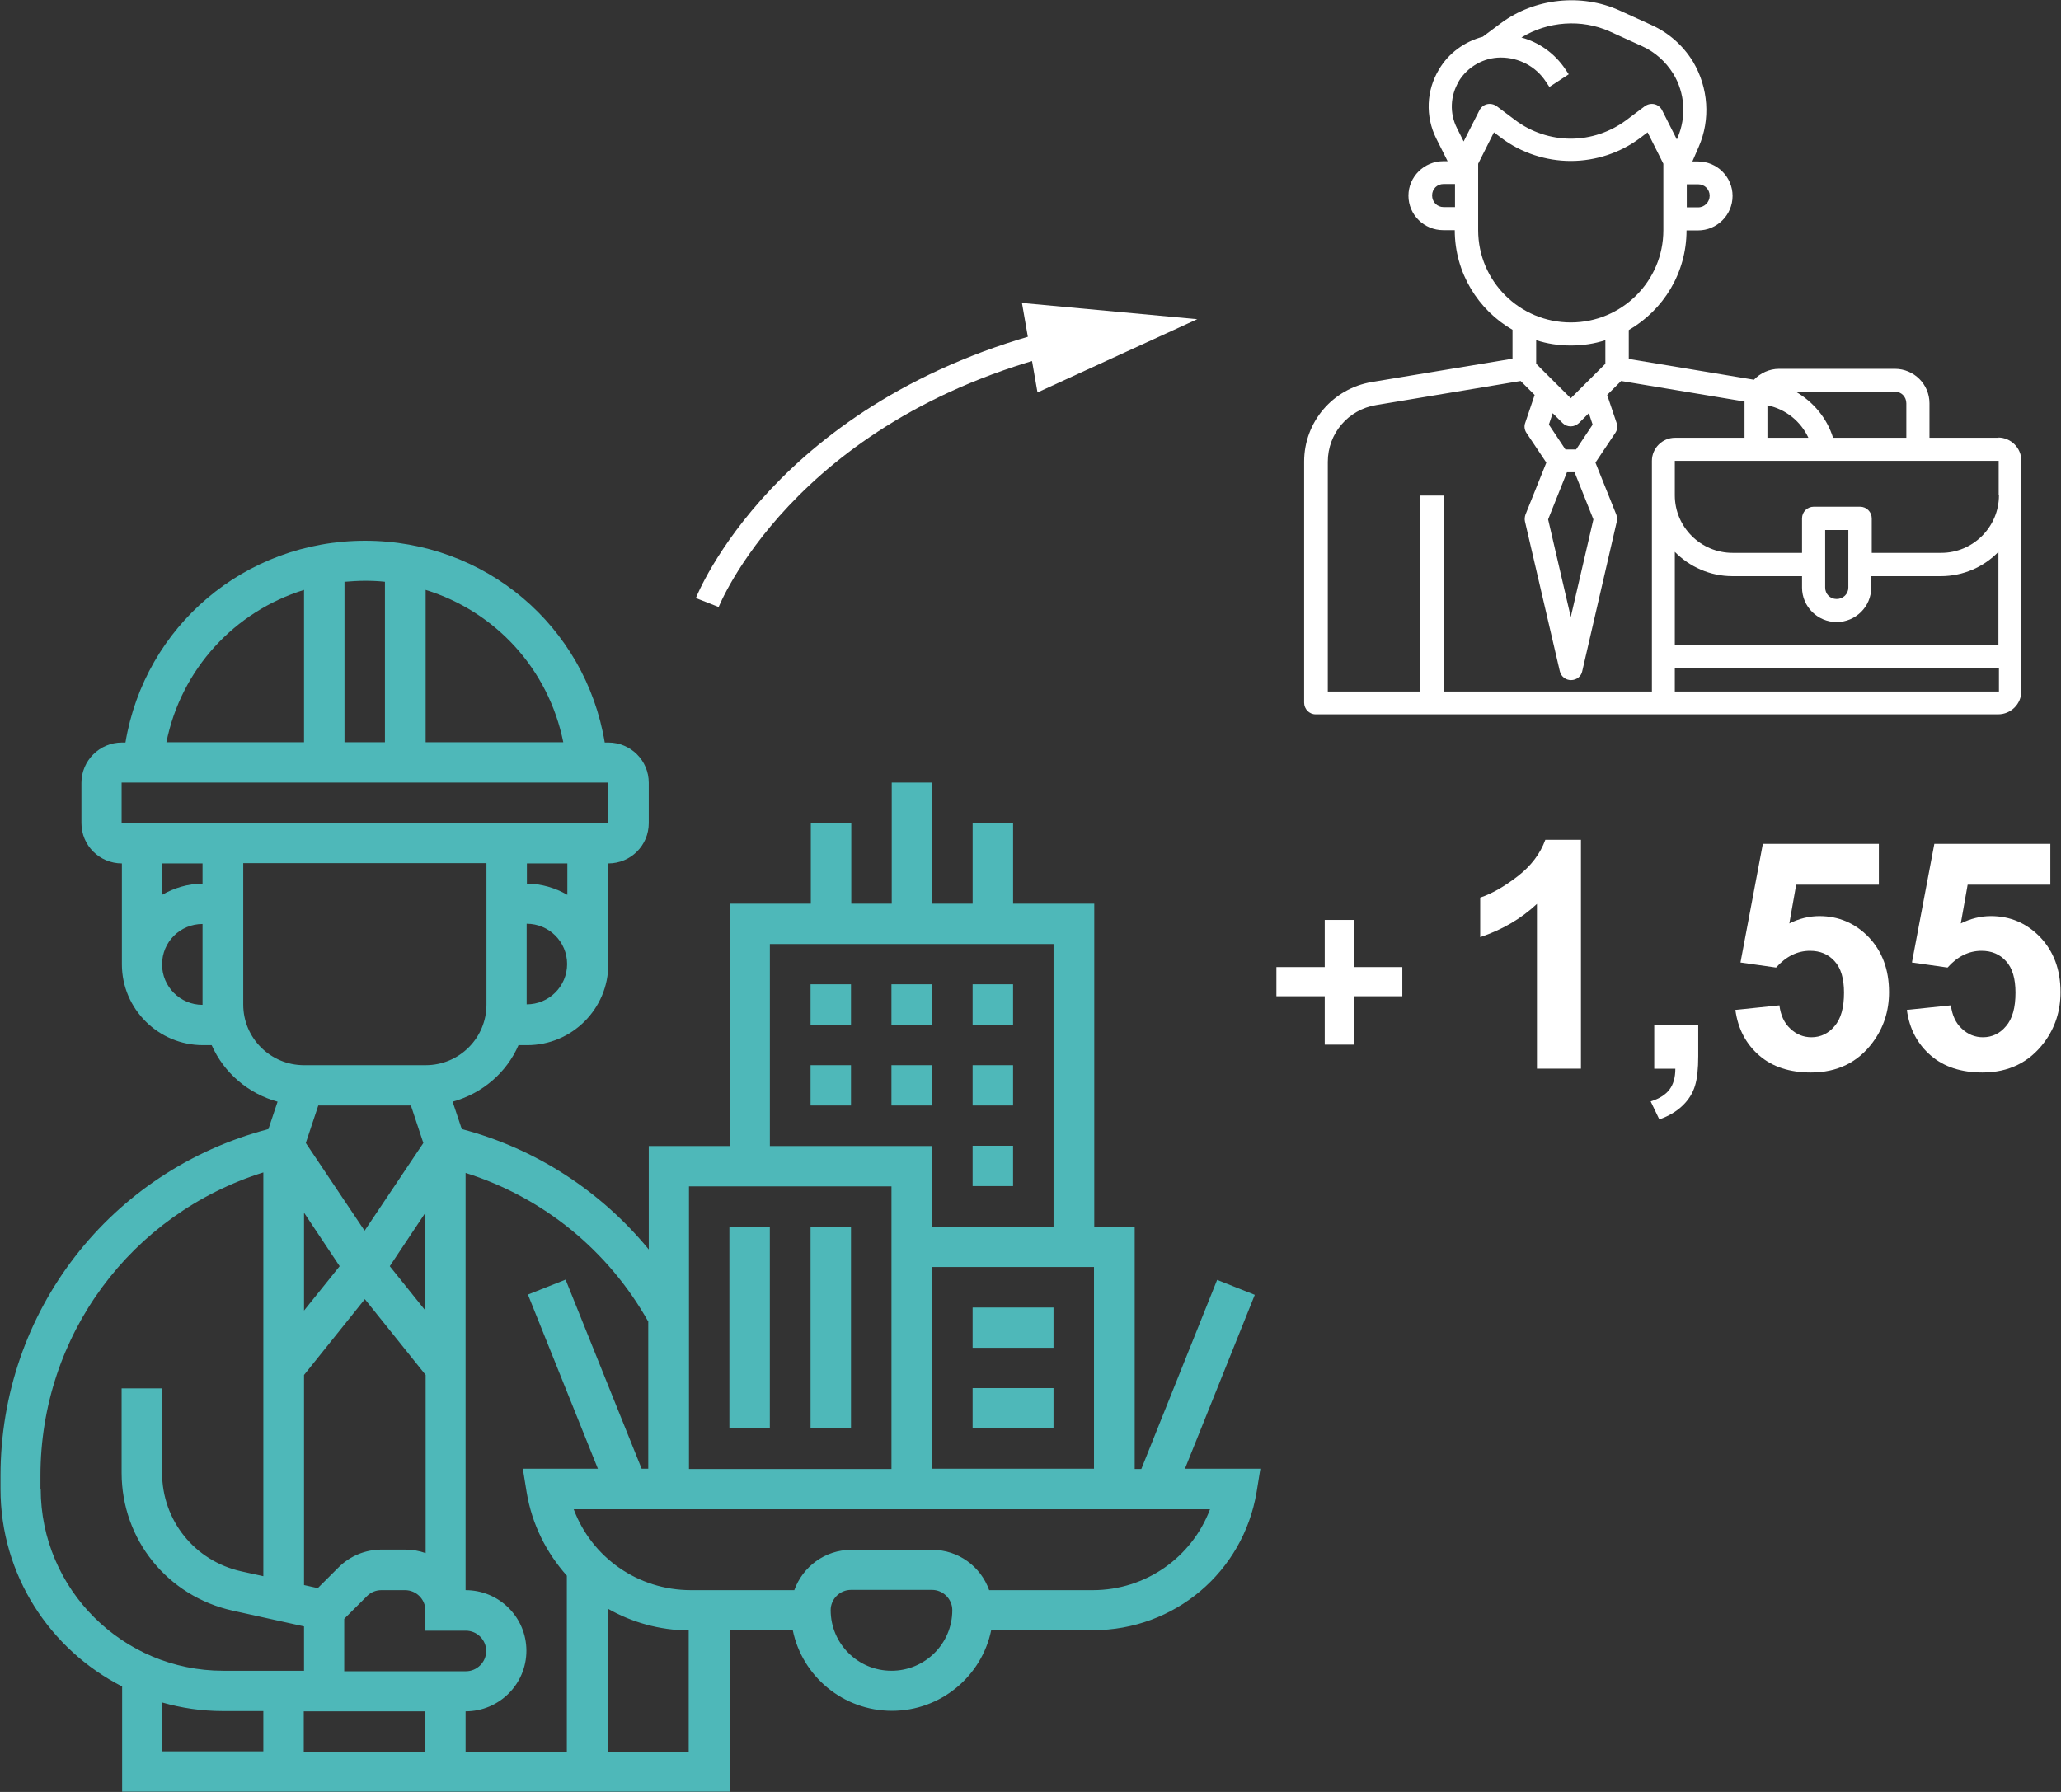 <svg width="92" height="80" viewBox="0 0 92 80" fill="none" xmlns="http://www.w3.org/2000/svg">
<rect x="0" y="0" width="92" height="80" fill="#333333" stroke="none"/>
<g clip-path="url(#clip0_2896_2071)">
<path d="M48.766 70.992H44.155C43.781 69.939 42.781 69.192 41.611 69.192H38C36.819 69.192 35.831 69.95 35.456 70.992H30.845C28.472 70.992 26.416 69.532 25.61 67.382H54.013C53.206 69.52 51.151 70.992 48.777 70.992M39.794 74.59C38.295 74.59 37.08 73.379 37.08 71.885C37.08 71.388 37.489 70.98 37.989 70.98H41.6C42.1 70.98 42.509 71.388 42.509 71.885C42.509 73.379 41.293 74.59 39.794 74.59ZM27.132 78.2V71.818C28.199 72.429 29.437 72.779 30.743 72.791V78.2H27.132ZM7.235 76.005C8.098 76.254 9.007 76.389 9.949 76.389H11.755V78.189H7.235V76.005ZM1.806 66.476V65.888C1.806 59.618 5.849 54.198 11.755 52.342V70.369L10.778 70.154C8.689 69.69 7.235 67.879 7.235 65.752V61.983H5.429V65.752C5.429 68.728 7.473 71.263 10.392 71.908L13.572 72.61V74.59H9.96C5.475 74.59 1.818 70.946 1.818 66.476M10.858 44.85V38.535H21.715V44.85C21.715 46.344 20.499 47.555 19 47.555H13.572C12.073 47.555 10.858 46.344 10.858 44.85ZM7.235 43.051C7.235 42.055 8.041 41.251 9.041 41.251V44.861C8.041 44.861 7.235 44.047 7.235 43.062M9.041 38.547V39.452C8.382 39.452 7.769 39.644 7.235 39.95V38.547H9.041ZM5.429 34.937H27.132V36.736H5.429V34.937ZM13.572 26.336V33.137H7.428C8.087 29.867 10.472 27.298 13.572 26.336ZM17.183 25.974V33.137H15.378V25.974C15.673 25.951 15.979 25.929 16.286 25.929C16.593 25.929 16.888 25.94 17.195 25.974M25.144 33.137H19V26.336C22.112 27.298 24.486 29.867 25.144 33.137ZM25.326 39.95C24.792 39.644 24.179 39.452 23.52 39.452V38.547H25.326V39.95ZM23.509 44.85V41.24C24.508 41.24 25.315 42.044 25.315 43.039C25.315 44.035 24.508 44.839 23.509 44.839M18.989 78.2H13.56V76.401H18.989V78.2ZM15.378 72.259L16.388 71.252C16.559 71.082 16.786 70.992 17.024 70.992H18.081C18.58 70.992 18.989 71.399 18.989 71.897V72.802H20.795C21.294 72.802 21.703 73.21 21.703 73.707C21.703 74.205 21.294 74.613 20.795 74.613H15.366V72.282L15.378 72.259ZM13.572 61.384L16.286 58L19 61.384V69.339C18.716 69.237 18.41 69.181 18.092 69.181H17.036C16.309 69.181 15.627 69.464 15.116 69.973L14.185 70.901L13.572 70.765V61.384ZM13.572 58.509V54.141L15.162 56.529L13.572 58.509ZM18.989 58.509L17.399 56.529L18.989 54.141V58.509ZM18.342 49.354L18.898 51.029L16.275 54.944L13.651 51.029L14.208 49.354H18.33H18.342ZM28.937 58.973V65.571H28.642L25.247 57.129L23.566 57.796L26.689 65.571H23.339L23.509 66.623C23.747 68.061 24.395 69.328 25.303 70.346V78.2H20.783V76.401C22.282 76.401 23.498 75.19 23.498 73.696C23.498 72.202 22.282 70.992 20.783 70.992V52.364C24.236 53.451 27.143 55.816 28.926 58.984M39.794 65.582H30.755V52.964H39.794V65.582ZM34.366 42.145H47.029V54.763H41.6V51.165H34.366V42.157V42.145ZM41.6 56.563H48.834V65.571H41.6V56.563ZM52.889 65.582L56.012 57.808L54.331 57.14L50.947 65.582H50.651V54.763H48.846V40.346H45.223V36.736H43.417V40.346H41.611V34.937H39.806V40.346H38V36.736H36.194V40.346H32.572V51.165H28.96V55.782C26.825 53.179 23.918 51.278 20.613 50.407L20.204 49.184C21.521 48.822 22.612 47.894 23.145 46.661H23.532C25.53 46.661 27.154 45.042 27.154 43.051V38.547C28.154 38.547 28.96 37.743 28.96 36.747V34.948C28.96 33.952 28.154 33.149 27.154 33.149H26.995C26.132 27.954 21.669 24.141 16.297 24.141C10.926 24.141 6.463 27.966 5.6 33.149H5.441C4.441 33.149 3.635 33.964 3.635 34.948V36.747C3.635 37.743 4.441 38.547 5.441 38.547V43.051C5.441 45.042 7.065 46.661 9.063 46.661H9.449C9.995 47.894 11.073 48.822 12.391 49.184L11.982 50.407C4.918 52.263 0.023 58.554 0.023 65.888V66.476C0.023 70.324 2.238 73.651 5.452 75.292V79.988H32.583V72.779H35.388C35.808 74.839 37.637 76.378 39.817 76.378C41.998 76.378 43.826 74.828 44.246 72.779H48.789C52.423 72.779 55.489 70.188 56.091 66.623L56.261 65.571H52.911L52.889 65.582Z" fill="#4EB8B9"/>
<path d="M45.222 43.943H43.416V45.743H45.222V43.943Z" fill="#4EB8B9"/>
<path d="M41.599 43.943H39.793V45.743H41.599V43.943Z" fill="#4EB8B9"/>
<path d="M37.987 43.943H36.182V45.743H37.987V43.943Z" fill="#4EB8B9"/>
<path d="M45.222 47.555H43.416V49.354H45.222V47.555Z" fill="#4EB8B9"/>
<path d="M37.987 47.555H36.182V49.354H37.987V47.555Z" fill="#4EB8B9"/>
<path d="M41.599 47.555H39.793V49.354H41.599V47.555Z" fill="#4EB8B9"/>
<path d="M45.222 51.152H43.416V52.952H45.222V51.152Z" fill="#4EB8B9"/>
<path d="M34.364 54.762H32.559V63.77H34.364V54.762Z" fill="#4EB8B9"/>
<path d="M37.987 54.762H36.182V63.77H37.987V54.762Z" fill="#4EB8B9"/>
<path d="M47.027 58.373H43.416V60.172H47.027V58.373Z" fill="#4EB8B9"/>
<path d="M47.027 61.971H43.416V63.77H47.027V61.971Z" fill="#4EB8B9"/>
<path d="M60.452 46.638H59.134V44.477H56.977V43.175H59.134V41.07H60.452V43.175H62.598V44.477H60.452V46.638Z" fill="white"/>
<path d="M70.56 47.711H68.607V40.355C67.891 41.023 67.051 41.51 66.074 41.838V40.072C66.585 39.903 67.142 39.586 67.744 39.122C68.346 38.658 68.754 38.115 68.981 37.492H70.571V47.711H70.56Z" fill="white"/>
<path d="M73.854 45.754H75.807V47.146C75.807 47.712 75.762 48.153 75.66 48.481C75.557 48.809 75.376 49.104 75.103 49.364C74.831 49.624 74.49 49.828 74.07 49.975L73.684 49.172C74.081 49.047 74.354 48.866 74.524 48.64C74.694 48.413 74.785 48.108 74.785 47.712H73.843V45.765L73.854 45.754Z" fill="white"/>
<path d="M77.476 45.086L79.43 44.883C79.486 45.324 79.645 45.675 79.918 45.924C80.19 46.184 80.508 46.308 80.861 46.308C81.269 46.308 81.621 46.139 81.894 45.81C82.178 45.482 82.314 44.984 82.314 44.317C82.314 43.694 82.178 43.219 81.894 42.913C81.61 42.597 81.247 42.449 80.792 42.449C80.236 42.449 79.725 42.698 79.282 43.196L77.692 42.97L78.691 37.674H83.87V39.496H80.179L79.873 41.227C80.304 41.012 80.758 40.899 81.213 40.899C82.076 40.899 82.814 41.216 83.416 41.838C84.018 42.472 84.324 43.287 84.324 44.294C84.324 45.132 84.086 45.878 83.597 46.535C82.939 47.429 82.007 47.881 80.838 47.881C79.895 47.881 79.123 47.633 78.532 47.123C77.942 46.614 77.578 45.935 77.465 45.086" fill="white"/>
<path d="M85.13 45.086L87.084 44.883C87.141 45.324 87.3 45.675 87.572 45.924C87.845 46.184 88.163 46.308 88.515 46.308C88.924 46.308 89.276 46.139 89.548 45.81C89.832 45.482 89.968 44.984 89.968 44.317C89.968 43.694 89.832 43.219 89.548 42.913C89.264 42.597 88.901 42.449 88.447 42.449C87.89 42.449 87.379 42.698 86.936 43.196L85.346 42.97L86.346 37.674H91.524V39.496H87.833L87.527 41.227C87.958 41.012 88.413 40.899 88.867 40.899C89.741 40.899 90.468 41.216 91.07 41.838C91.672 42.472 91.978 43.287 91.978 44.294C91.978 45.132 91.74 45.878 91.252 46.535C90.582 47.429 89.662 47.881 88.492 47.881C87.549 47.881 86.777 47.633 86.187 47.123C85.596 46.614 85.233 45.935 85.119 45.086" fill="white"/>
<path d="M89.23 22.113C89.23 23.528 88.071 24.682 86.652 24.682H83.552V23.143C83.552 22.86 83.324 22.622 83.029 22.622H80.962C80.678 22.622 80.44 22.849 80.44 23.143V24.682H77.339C75.92 24.682 74.761 23.528 74.761 22.113V20.574H89.218V22.113H89.23ZM81.473 26.232V23.663H82.507V26.232C82.507 26.515 82.279 26.742 81.984 26.742C81.689 26.742 81.473 26.515 81.473 26.232ZM89.23 28.813H74.761V24.637C75.42 25.305 76.329 25.723 77.339 25.723H80.44V26.232C80.44 27.081 81.132 27.771 81.984 27.771C82.836 27.771 83.529 27.081 83.529 26.232V25.723H86.629C87.64 25.723 88.56 25.305 89.207 24.637V28.813H89.23ZM75.284 30.872H74.761V29.842H89.23V30.872H75.284ZM64.438 30.872V22.125H63.405V30.872H59.271V20.619C59.271 19.352 60.179 18.288 61.429 18.084L67.879 17.009L68.504 17.632L68.084 18.877C68.027 19.024 68.05 19.194 68.141 19.329L69.026 20.653L68.095 22.973C68.061 23.075 68.05 23.177 68.072 23.279L69.628 29.967C69.685 30.205 69.889 30.363 70.128 30.363C70.366 30.363 70.582 30.205 70.628 29.967L72.172 23.279C72.195 23.177 72.183 23.075 72.149 22.973L71.218 20.653L72.104 19.329C72.195 19.194 72.218 19.035 72.161 18.877L71.741 17.632L72.365 17.009L77.873 17.926C77.873 17.926 77.873 17.983 77.873 18.005V19.544H74.773C74.205 19.544 73.739 20.008 73.739 20.574V30.872H64.438ZM71.093 18.956L70.355 20.065H69.878L69.14 18.956L69.31 18.447L69.753 18.888C69.855 18.99 69.98 19.035 70.117 19.035C70.253 19.035 70.378 18.979 70.48 18.888L70.923 18.447L71.093 18.956ZM69.946 21.083H70.287L71.127 23.188L70.117 27.545L69.106 23.188L69.946 21.083ZM70.117 15.425C70.662 15.425 71.173 15.346 71.661 15.187V16.24L70.117 17.779L68.572 16.24V15.187C69.06 15.346 69.583 15.425 70.117 15.425ZM65.983 10.276V7.311L66.687 5.908L67.016 6.157C67.902 6.824 69.004 7.187 70.117 7.187C71.23 7.187 72.331 6.824 73.217 6.157L73.546 5.908L74.25 7.311V10.276C74.25 12.551 72.399 14.395 70.117 14.395C67.834 14.395 65.983 12.551 65.983 10.276ZM64.438 9.246C64.154 9.246 63.927 9.02 63.927 8.726C63.927 8.431 64.154 8.216 64.438 8.216H64.949V9.246H64.438ZM65.12 3.622C65.517 2.977 66.233 2.569 66.993 2.569C67.8 2.569 68.561 2.965 69.004 3.644L69.163 3.882L70.026 3.316L69.867 3.079C69.401 2.388 68.708 1.89 67.913 1.675C69.083 0.951 70.594 0.838 71.854 1.404L73.296 2.06C73.876 2.32 74.353 2.75 74.693 3.294C75.216 4.154 75.284 5.217 74.886 6.145L74.852 6.225L74.194 4.923C74.126 4.787 74.001 4.686 73.853 4.652C73.705 4.618 73.546 4.652 73.421 4.742L72.592 5.365C71.877 5.896 71.002 6.191 70.117 6.191C69.231 6.191 68.345 5.896 67.641 5.365L66.812 4.742C66.687 4.652 66.528 4.618 66.38 4.652C66.233 4.686 66.108 4.787 66.04 4.923L65.335 6.315L65.04 5.727C64.7 5.059 64.734 4.278 65.12 3.633M76.317 8.737C76.317 9.02 76.09 9.257 75.806 9.257H75.295V8.228H75.806C76.09 8.228 76.317 8.454 76.317 8.737ZM78.895 18.096C79.713 18.265 80.383 18.809 80.724 19.544H78.895V18.096ZM85.096 18.005V19.544H81.825C81.553 18.662 80.939 17.937 80.156 17.485H84.585C84.869 17.485 85.096 17.711 85.096 18.005ZM89.23 19.544H86.129V18.005C86.129 17.157 85.437 16.466 84.585 16.466H79.418C78.975 16.466 78.577 16.659 78.293 16.953L72.706 16.025V14.735C74.25 13.841 75.284 12.188 75.284 10.287H75.795C76.647 10.287 77.339 9.597 77.339 8.748C77.339 7.899 76.647 7.209 75.795 7.209H75.545L75.829 6.553C76.363 5.331 76.26 3.916 75.579 2.762C75.136 2.037 74.5 1.472 73.728 1.121L72.286 0.464C70.582 -0.305 68.504 -0.079 67.005 1.03L66.187 1.641C65.381 1.856 64.665 2.366 64.234 3.101C63.666 4.04 63.621 5.195 64.109 6.179L64.62 7.198H64.427C63.575 7.198 62.871 7.888 62.871 8.737C62.871 9.586 63.564 10.276 64.427 10.276H64.938C64.938 12.177 65.983 13.841 67.516 14.723V16.014L61.236 17.055C59.487 17.349 58.215 18.843 58.215 20.608V31.37C58.215 31.653 58.442 31.891 58.726 31.891H89.196C89.763 31.891 90.229 31.427 90.229 30.861V20.563C90.229 19.997 89.763 19.533 89.196 19.533" fill="white"/>
<path d="M31.572 26.901C31.572 26.901 34.945 18.3 47.312 15.211" stroke="white" stroke-width="1.093" stroke-miterlimit="10"/>
<path d="M46.312 17.52L53.444 14.25L45.619 13.525L46.312 17.52Z" fill="white"/>
</g>
<defs>
<clipPath id="clip0_2896_2071">
<rect width="92" height="80" fill="white"/>
</clipPath>
</defs>
</svg>
